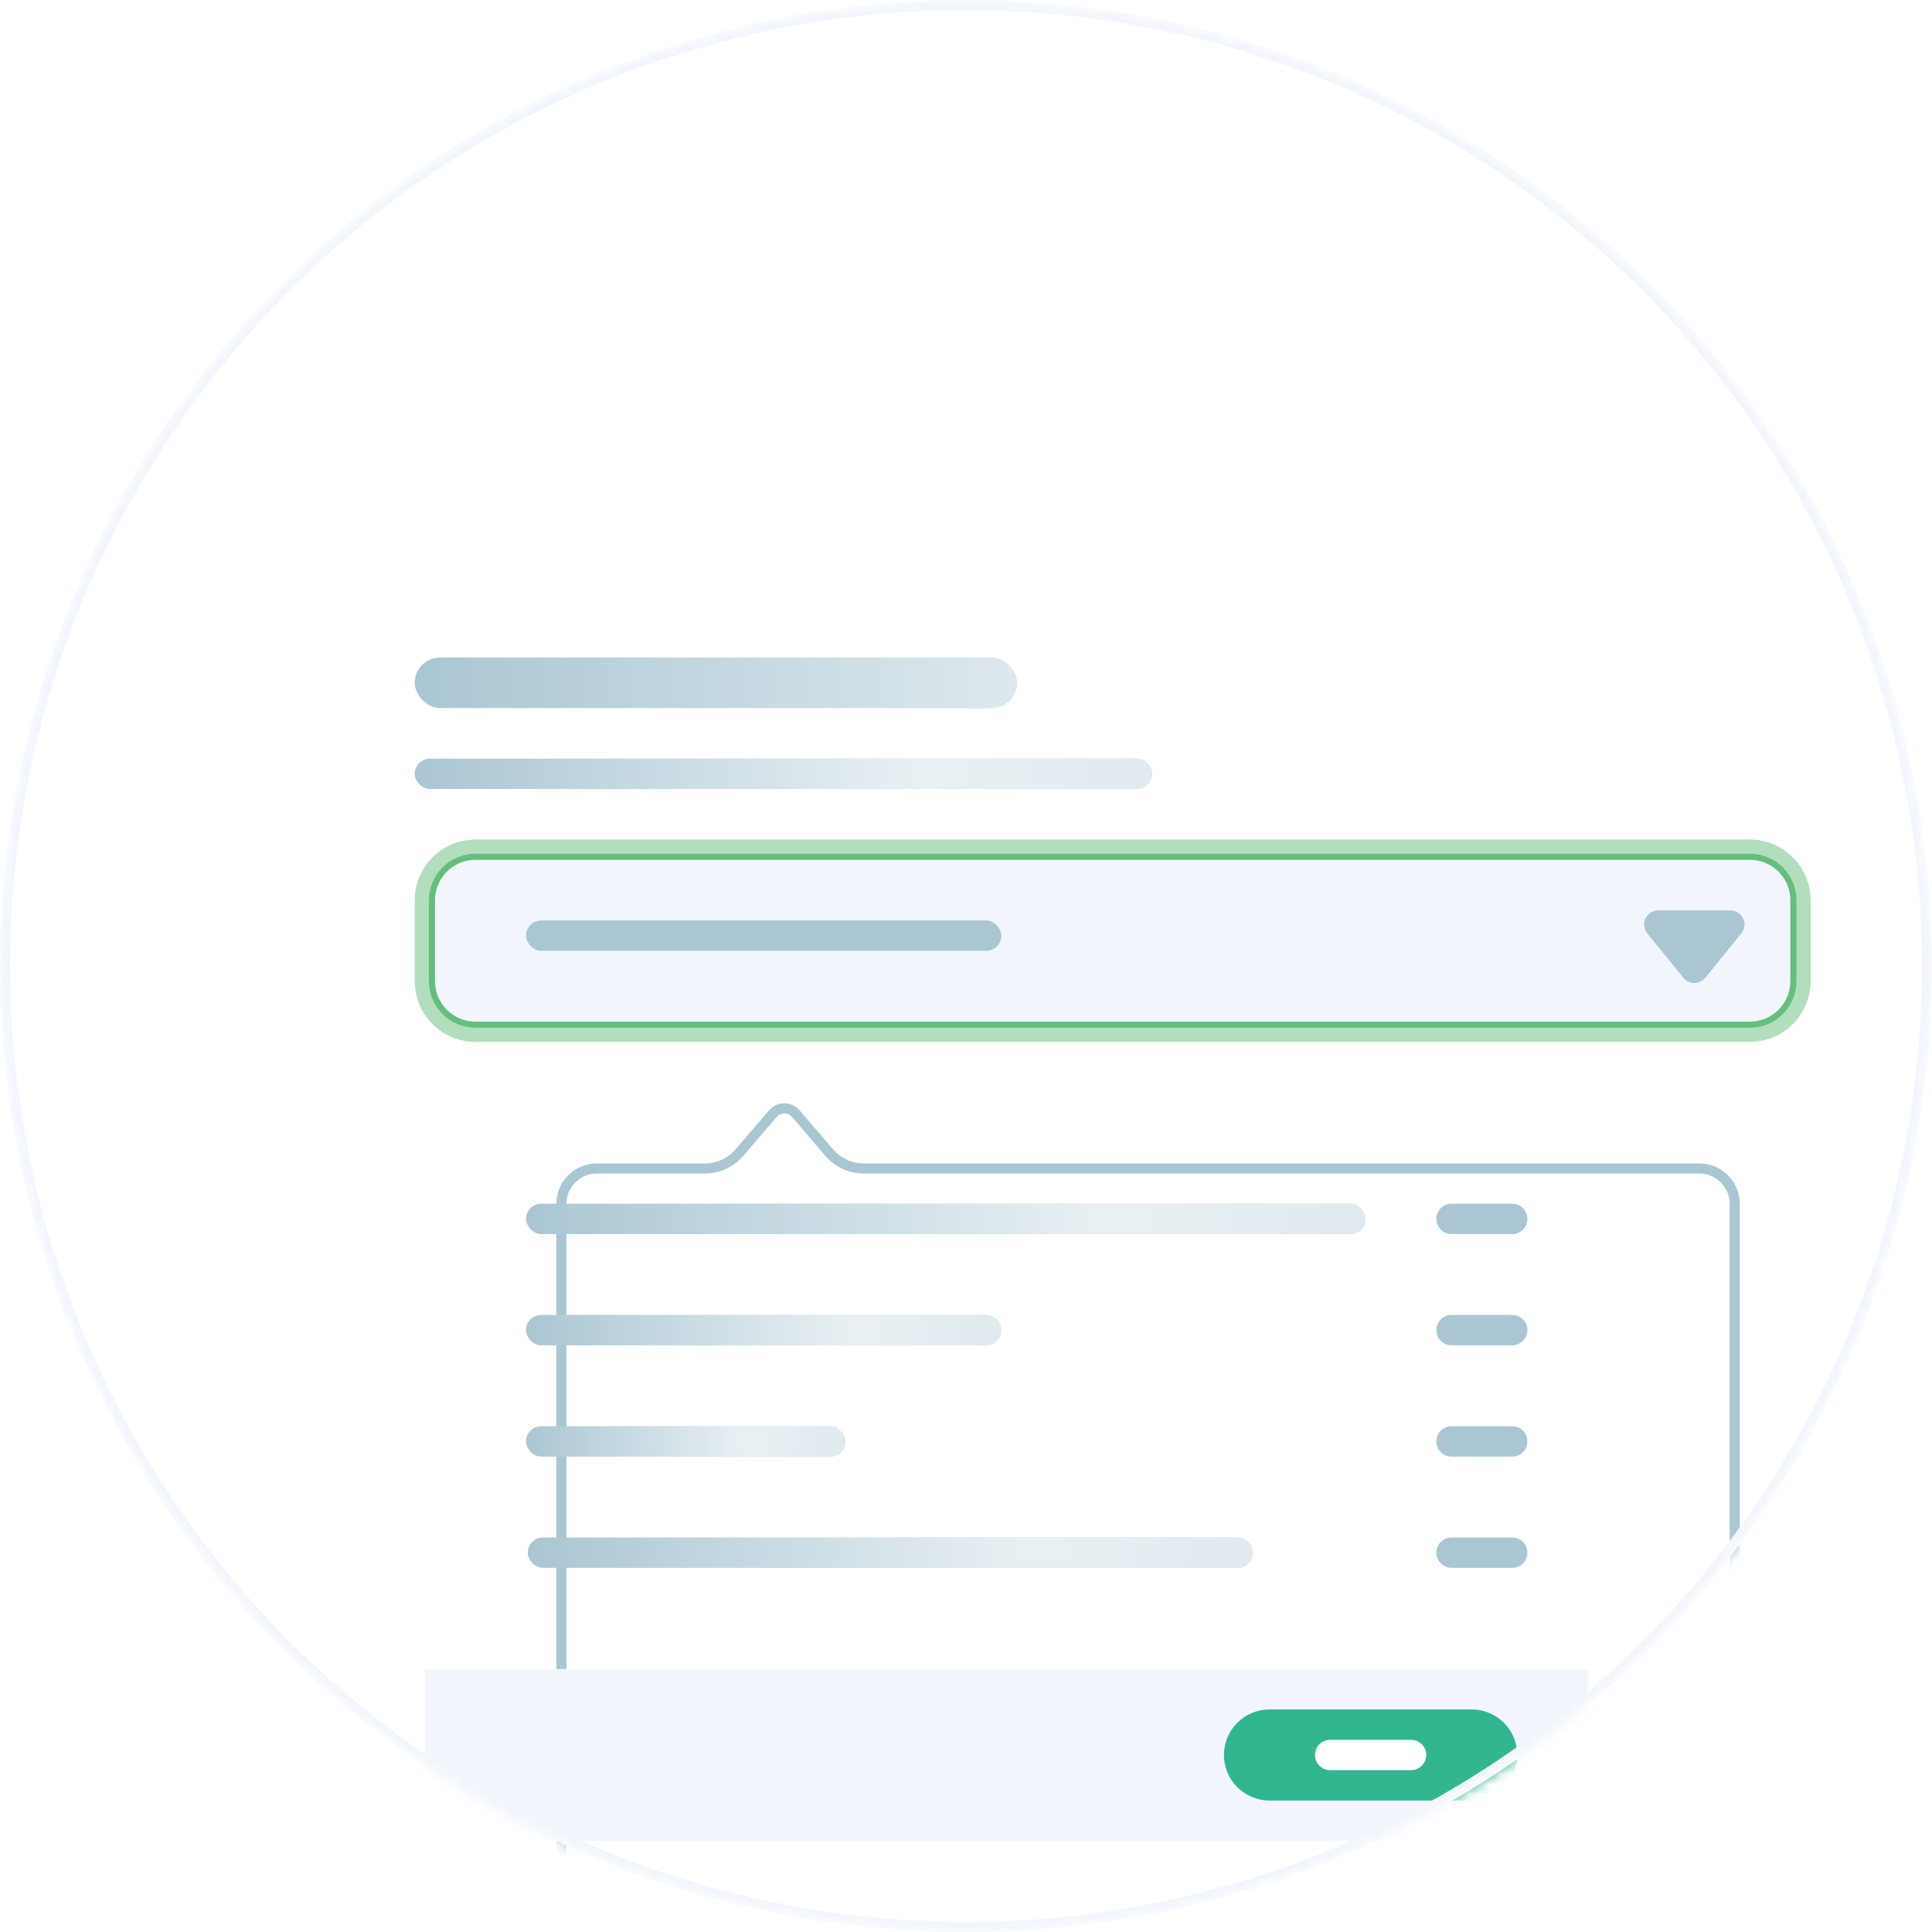 <svg xmlns="http://www.w3.org/2000/svg" width="190" height="190" fill="none"><mask id="a" width="190" height="190" x="0" y="0" maskUnits="userSpaceOnUse" style="mask-type:alpha"><circle cx="95" cy="95" r="94.503" fill="#fff" stroke="#F2F6FC" stroke-width=".995"/></mask><g mask="url(#a)"><g filter="url(#b)"><path fill="#fff" d="M24.869 53.32c0-2.527 2.049-4.576 4.576-4.576H193.979V195.273H24.869V53.32Z"/></g><path fill="#F2F6FC" d="M42.775 88.534c0-2.197 1.782-3.979 3.979-3.979H172.095c2.197 0 3.979 1.782 3.979 3.979v7.958c0 2.198-1.782 3.979-3.979 3.979H46.755c-2.198 0-3.979-1.781-3.979-3.979v-7.958Z"/><path stroke="#66BE7E" stroke-opacity=".5" stroke-width="1.99" d="M46.754 83.56c-2.747 0-4.974 2.227-4.974 4.974v7.958c0 2.747 2.227 4.974 4.974 4.974H172.095c2.747 0 4.974-2.227 4.974-4.974v-7.958c0-2.747-2.227-4.974-4.974-4.974H46.754Z"/><path stroke="#66BE7E" stroke-width=".597" d="M46.754 84.257c-2.362 0-4.277 1.915-4.277 4.277v7.958c0 2.362 1.915 4.278 4.277 4.278H172.095c2.362 0 4.277-1.915 4.277-4.278v-7.958c0-2.362-1.915-4.277-4.277-4.277H46.754Z"/><g filter="url(#c)"><path fill="#fff" d="M40.785 108.446c0-2.197 1.781-3.979 3.979-3.979h10.632c1.162 0 2.266-.508 3.022-1.39l3.277-3.826c.794-.927 2.228-.927 3.022 0l3.277 3.826c.756.882 1.86 1.39 3.022 1.39h82.178c2.197 0 3.979 1.782 3.979 3.979v69.617c0 2.197-1.782 3.979-3.979 3.979H44.764c-2.198 0-3.979-1.782-3.979-3.979v-69.617Z"/><path stroke="#AAC6D3" stroke-width=".995" d="M41.282 108.446c0-1.922 1.559-3.481 3.482-3.481h10.632c1.307 0 2.549-.572 3.4-1.565l3.277-3.825c.596-.695 1.671-.695 2.267 0l3.277 3.825c.851.993 2.092 1.565 3.4 1.565h82.178c1.922 0 3.481 1.559 3.481 3.481v69.617c0 1.923-1.559 3.481-3.481 3.481H44.764c-1.923 0-3.482-1.558-3.482-3.481v-69.617Z"/></g><path fill="#F2F6FC" d="M41.779 164.136H156.177v13.927c0 1.648-1.336 2.984-2.984 2.984H44.764c-1.648 0-2.984-1.336-2.984-2.984v-13.927Z"/><rect width="72.522" height="2.984" x="40.785" y="74.607" fill="#AAC6D3" rx="1.492"/><rect width="72.522" height="2.984" x="40.785" y="74.607" fill="url(#d)" fill-opacity=".9" rx="1.492"/><rect width="59.226" height="4.974" x="40.785" y="64.66" fill="#AAC6D3" rx="2.487"/><rect width="59.226" height="4.974" x="40.785" y="64.66" fill="url(#e)" fill-opacity=".6" rx="2.487"/><rect width="82.565" height="2.984" x="51.728" y="118.377" fill="#AAC6D3" rx="1.492"/><rect width="82.565" height="2.984" x="51.728" y="118.377" fill="url(#f)" fill-opacity=".9" rx="1.492"/><path fill="#AAC6D3" d="M141.256 119.869c0-.824.668-1.492 1.492-1.492h5.969c.824 0 1.492.668 1.492 1.492s-.668 1.492-1.492 1.492h-5.969c-.824 0-1.492-.668-1.492-1.492ZM141.256 130.811c0-.824.668-1.492 1.492-1.492h5.969c.824 0 1.492.668 1.492 1.492 0 .825-.668 1.493-1.492 1.493h-5.969c-.824 0-1.492-.668-1.492-1.493ZM141.256 141.754c0-.824.668-1.492 1.492-1.492h5.969c.824 0 1.492.668 1.492 1.492s-.668 1.492-1.492 1.492h-5.969c-.824 0-1.492-.668-1.492-1.492ZM141.256 152.696c0-.824.668-1.492 1.492-1.492h5.969c.824 0 1.492.668 1.492 1.492s-.668 1.492-1.492 1.492h-5.969c-.824 0-1.492-.668-1.492-1.492Z"/><rect width="46.754" height="2.984" x="51.728" y="129.319" fill="#AAC6D3" rx="1.492"/><rect width="46.754" height="2.984" x="51.728" y="129.319" fill="url(#g)" fill-opacity=".9" rx="1.492"/><rect width="46.754" height="2.984" x="51.728" y="90.523" fill="#AAC6D3" rx="1.492"/><rect width="71.313" height="2.984" x="51.898" y="151.204" fill="#AAC6D3" rx="1.492"/><rect width="71.313" height="2.984" x="51.898" y="151.204" fill="url(#h)" fill-opacity=".9" rx="1.492"/><rect width="31.426" height="2.984" x="51.728" y="140.262" fill="#AAC6D3" rx="1.492"/><rect width="31.426" height="2.984" x="51.728" y="140.262" fill="url(#i)" fill-opacity=".9" rx="1.492"/><path fill="#31B58E" d="M120.367 172.592c0-2.473 2.004-4.477 4.477-4.477h19.895c2.472 0 4.476 2.004 4.476 4.477 0 2.472-2.004 4.476-4.476 4.476h-19.895c-2.473 0-4.477-2.004-4.477-4.476Z"/><path fill="#fff" d="M129.32 172.592c0-.824.668-1.492 1.492-1.492h7.959c.824 0 1.492.668 1.492 1.492s-.668 1.492-1.492 1.492h-7.959c-.824 0-1.492-.668-1.492-1.492Z"/><path fill="#AAC6D3" d="M167.705 96.156c-.558.686-1.605.686-2.162 0l-3.54-4.357c-.739-.91-.092-2.271 1.081-2.271h7.08c1.173 0 1.82 1.361 1.081 2.271l-3.54 4.357Z"/><circle cx="95" cy="95" r="94.503" stroke="#F2F6FC" stroke-width=".995"/></g><defs><linearGradient id="d" x1="113.307" x2="40.785" y1="76.398" y2="76.398" gradientUnits="userSpaceOnUse"><stop stop-color="#fff" stop-opacity=".7"/><stop offset=".307" stop-color="#fff" stop-opacity=".83"/><stop offset="1" stop-color="#fff" stop-opacity="0"/></linearGradient><linearGradient id="e" x1="100.011" x2="40.785" y1="67.644" y2="67.644" gradientUnits="userSpaceOnUse"><stop stop-color="#fff"/><stop offset="1" stop-color="#fff" stop-opacity="0"/></linearGradient><linearGradient id="f" x1="134.294" x2="51.728" y1="120.168" y2="120.168" gradientUnits="userSpaceOnUse"><stop stop-color="#fff" stop-opacity=".7"/><stop offset=".307" stop-color="#fff" stop-opacity=".83"/><stop offset="1" stop-color="#fff" stop-opacity="0"/></linearGradient><linearGradient id="g" x1="98.482" x2="51.728" y1="131.11" y2="131.11" gradientUnits="userSpaceOnUse"><stop stop-color="#fff" stop-opacity=".7"/><stop offset=".307" stop-color="#fff" stop-opacity=".83"/><stop offset="1" stop-color="#fff" stop-opacity="0"/></linearGradient><linearGradient id="h" x1="123.211" x2="51.898" y1="152.995" y2="152.995" gradientUnits="userSpaceOnUse"><stop stop-color="#fff" stop-opacity=".7"/><stop offset=".307" stop-color="#fff" stop-opacity=".83"/><stop offset="1" stop-color="#fff" stop-opacity="0"/></linearGradient><linearGradient id="i" x1="83.154" x2="51.728" y1="142.052" y2="142.052" gradientUnits="userSpaceOnUse"><stop stop-color="#fff" stop-opacity=".7"/><stop offset=".307" stop-color="#fff" stop-opacity=".83"/><stop offset="1" stop-color="#fff" stop-opacity="0"/></linearGradient><filter id="b" width="308.376" height="285.797" x="-44.764" y="-20.89" color-interpolation-filters="sRGB" filterUnits="userSpaceOnUse"><feFlood flood-opacity="0" result="BackgroundImageFix"/><feColorMatrix in="SourceAlpha" result="hardAlpha" values="0 0 0 0 0 0 0 0 0 0 0 0 0 0 0 0 0 0 127 0"/><feOffset/><feGaussianBlur stdDeviation="34.817"/><feColorMatrix values="0 0 0 0 0.667 0 0 0 0 0.776 0 0 0 0 0.827 0 0 0 0.42 0"/><feBlend in2="BackgroundImageFix" result="effect1_dropShadow_145_3138"/><feBlend in="SourceGraphic" in2="effect1_dropShadow_145_3138" result="shape"/></filter><filter id="c" width="180.052" height="147.151" x="22.879" y="76.671" color-interpolation-filters="sRGB" filterUnits="userSpaceOnUse"><feFlood flood-opacity="0" result="BackgroundImageFix"/><feColorMatrix in="SourceAlpha" result="hardAlpha" values="0 0 0 0 0 0 0 0 0 0 0 0 0 0 0 0 0 0 127 0"/><feOffset dx="13.927" dy="9.948"/><feGaussianBlur stdDeviation="15.916"/><feComposite in2="hardAlpha" operator="out"/><feColorMatrix values="0 0 0 0 0.475 0 0 0 0 0.557 0 0 0 0 0.596 0 0 0 0.2 0"/><feBlend in2="BackgroundImageFix" result="effect1_dropShadow_145_3138"/><feBlend in="SourceGraphic" in2="effect1_dropShadow_145_3138" result="shape"/></filter></defs></svg>